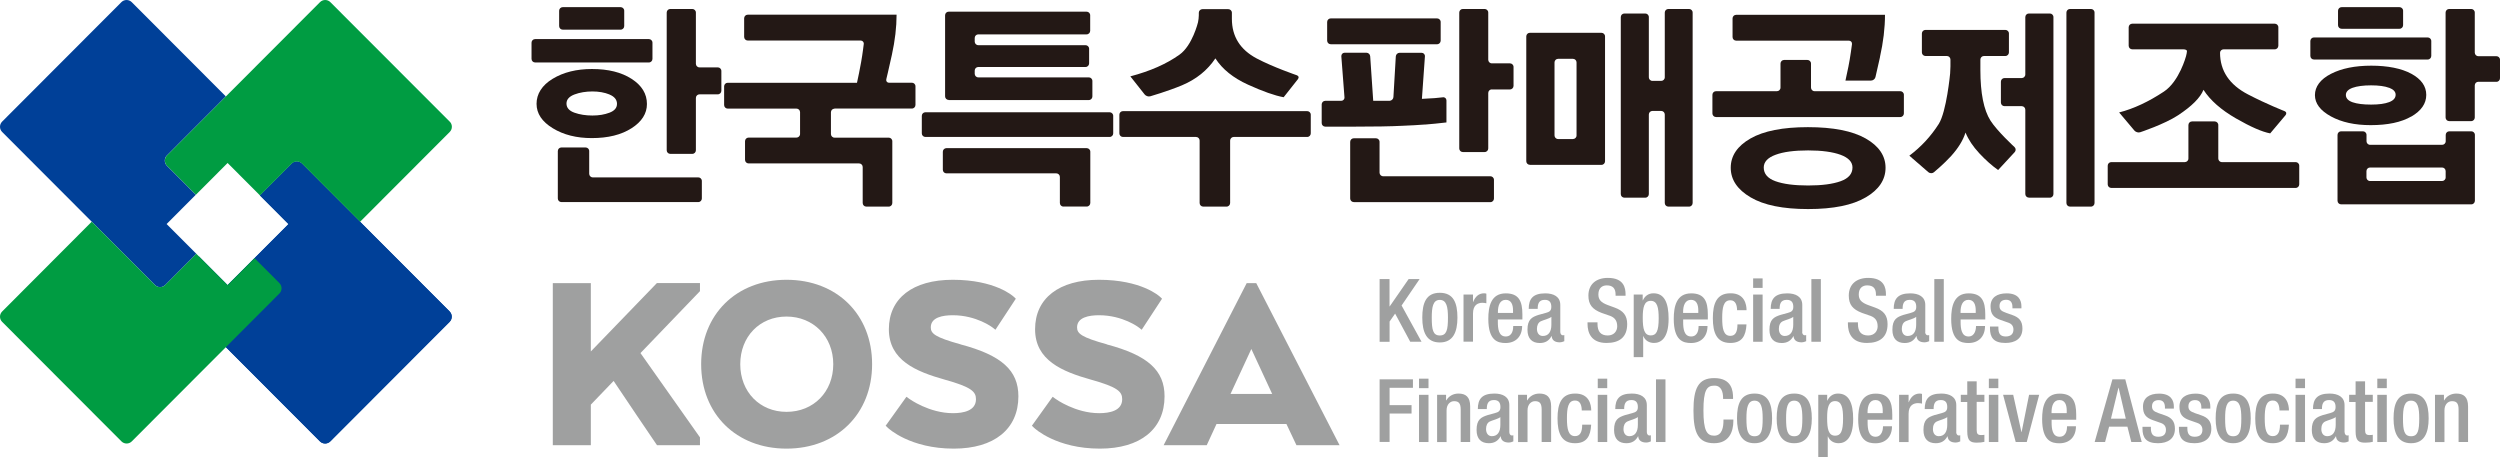 <svg width="552" height="101" viewBox="0 0 552 101" fill="none" xmlns="http://www.w3.org/2000/svg">
<path d="M130.456 77.599V62.511H122.059V98.307H130.456V89.341L135.486 84.108C138.673 88.883 142.899 95.115 144.853 97.988L145.075 98.307H154.553V96.572L141.416 77.96L154.553 64.288V62.497H145.047L130.47 77.585L130.456 77.599Z" fill="#9FA0A0"/>
<path d="M173.661 61.776C162.562 61.776 154.816 69.437 154.816 80.416C154.816 91.395 162.562 99.057 173.661 99.057C184.76 99.057 192.561 91.395 192.561 80.416C192.561 69.437 184.788 61.776 173.661 61.776ZM173.661 90.937C167.744 90.937 163.448 86.51 163.448 80.416C163.448 74.323 167.744 69.895 173.661 69.895C179.577 69.895 183.984 74.323 183.984 80.416C183.984 86.51 179.647 90.937 173.661 90.937Z" fill="#9FA0A0"/>
<path d="M212.099 76.03C206.431 74.462 205.517 73.643 205.517 72.283C205.517 70.062 208.15 69.604 210.367 69.604C215.618 69.604 219.124 72.283 219.152 72.31L219.789 72.81L224.293 65.954L223.835 65.523C223.669 65.371 219.748 61.776 210.367 61.776C201.54 61.776 196.261 65.856 196.261 72.699C196.261 79.542 202.205 82.026 208.621 83.831C214.51 85.469 215.494 86.482 215.494 88.147C215.494 90.701 212.722 91.229 210.422 91.229C205.143 91.229 200.806 88.092 200.75 88.05L200.141 87.606L195.554 94.005L196.025 94.449C196.219 94.643 200.972 99.057 210.588 99.057C219.526 99.057 224.861 94.74 224.861 87.509C224.861 81.776 221.161 78.445 212.099 76.044V76.03Z" fill="#9FA0A0"/>
<path d="M244.412 76.03C238.745 74.462 237.817 73.643 237.817 72.283C237.817 70.062 240.449 69.604 242.666 69.604C247.918 69.604 251.424 72.283 251.451 72.31L252.089 72.81L256.578 65.954L256.121 65.523C255.955 65.371 252.033 61.776 242.652 61.776C233.826 61.776 228.546 65.856 228.546 72.699C228.546 79.542 234.491 82.026 240.907 83.831C246.796 85.469 247.779 86.482 247.779 88.147C247.779 90.701 245.022 91.229 242.694 91.229C237.429 91.229 233.078 88.092 233.036 88.05L232.426 87.606L227.84 94.005L228.311 94.449C228.505 94.643 233.258 99.057 242.86 99.057C251.798 99.057 257.133 94.74 257.133 87.509C257.133 81.776 253.433 78.445 244.371 76.044L244.412 76.03Z" fill="#9FA0A0"/>
<path d="M277.377 62.511H275.271L256.925 98.307H266.444L268.606 93.616H284.042L286.259 98.307H295.779L277.377 62.511ZM280.897 86.981H271.696L276.296 77.057L280.897 86.981Z" fill="#9FA0A0"/>
<path d="M304.605 83.761H311.977V85.621H306.822V89.452H311.672V91.312H306.822V97.586H304.619V83.747L304.605 83.761Z" fill="#9FA0A0"/>
<path d="M313.321 83.609H315.413V85.704H313.321V83.609ZM313.321 87.176H315.413V97.599H313.321V87.176Z" fill="#9FA0A0"/>
<path d="M317.325 87.176H319.293V88.397H319.348C319.875 87.467 320.859 86.898 322.023 86.898C323.616 86.898 324.614 87.62 324.614 89.73V97.599H322.522V90.451C322.522 89.091 322.12 88.578 321.067 88.578C320.221 88.578 319.404 89.258 319.404 90.618V97.613H317.312V87.19L317.325 87.176Z" fill="#9FA0A0"/>
<path d="M333.26 95.42C333.26 95.809 333.496 96.156 333.801 96.156C333.939 96.156 334.078 96.142 334.147 96.1V97.461C333.898 97.572 333.524 97.71 333.122 97.71C332.194 97.71 331.418 97.336 331.362 96.336H331.321C330.766 97.364 329.949 97.863 328.729 97.863C327.067 97.863 326.027 96.933 326.027 94.934C326.027 92.603 327.039 92.131 328.452 91.659L330.073 91.215C330.822 91.007 331.293 90.784 331.293 89.882C331.293 88.98 330.96 88.328 329.866 88.328C328.48 88.328 328.286 89.313 328.286 90.326H326.304C326.304 88.12 327.219 86.898 329.963 86.898C331.806 86.898 333.26 87.62 333.26 89.452V95.42ZM331.293 92.089C330.752 92.519 329.588 92.769 328.965 93.061C328.369 93.352 328.12 93.977 328.12 94.74C328.12 95.615 328.549 96.309 329.408 96.309C330.669 96.309 331.279 95.351 331.279 93.824V92.075L331.293 92.089Z" fill="#9FA0A0"/>
<path d="M335.2 87.176H337.168V88.397H337.223C337.75 87.467 338.734 86.898 339.898 86.898C341.491 86.898 342.489 87.62 342.489 89.73V97.599H340.397V90.451C340.397 89.091 339.995 88.578 338.942 88.578C338.096 88.578 337.279 89.258 337.279 90.618V97.613H335.187V87.19L335.2 87.176Z" fill="#9FA0A0"/>
<path d="M351.329 93.796C351.191 96.295 350.346 97.863 347.768 97.863C344.748 97.863 343.902 95.615 343.902 92.381C343.902 89.147 344.761 86.898 347.768 86.898C350.886 86.856 351.343 89.341 351.343 90.632H349.251C349.251 89.66 348.974 88.397 347.754 88.439C346.244 88.439 345.981 90.063 345.981 92.367C345.981 94.671 346.258 96.295 347.754 96.295C348.918 96.309 349.348 95.337 349.348 93.769H351.316L351.329 93.796Z" fill="#9FA0A0"/>
<path d="M352.784 83.609H354.877V85.704H352.784V83.609ZM352.784 87.176H354.877V97.599H352.784V87.176Z" fill="#9FA0A0"/>
<path d="M363.62 95.42C363.62 95.809 363.856 96.156 364.161 96.156C364.299 96.156 364.424 96.142 364.507 96.1V97.461C364.258 97.572 363.883 97.71 363.482 97.71C362.553 97.71 361.777 97.336 361.722 96.336H361.68C361.126 97.364 360.308 97.863 359.089 97.863C357.426 97.863 356.387 96.933 356.387 94.934C356.387 92.603 357.385 92.131 358.798 91.659L360.419 91.215C361.168 91.007 361.639 90.784 361.639 89.882C361.639 88.98 361.306 88.328 360.211 88.328C358.812 88.328 358.618 89.313 358.618 90.326H356.65C356.65 88.12 357.565 86.898 360.308 86.898C362.151 86.898 363.62 87.62 363.62 89.452V95.42ZM361.639 92.089C361.098 92.519 359.934 92.769 359.325 93.061C358.729 93.352 358.466 93.977 358.466 94.74C358.466 95.615 358.895 96.309 359.754 96.309C361.015 96.309 361.639 95.351 361.639 93.824V92.075V92.089Z" fill="#9FA0A0"/>
<path d="M365.643 83.761H367.736V97.599H365.643V83.761Z" fill="#9FA0A0"/>
<path d="M382.728 92.63V92.922C382.728 95.42 381.717 97.863 378.474 97.863C374.996 97.863 373.916 95.615 373.916 90.673C373.916 85.732 374.996 83.484 378.502 83.484C382.437 83.484 382.659 86.385 382.659 87.828V88.078H380.456V87.842C380.456 86.565 380.068 85.094 378.488 85.149C376.867 85.149 376.119 86.162 376.119 90.618C376.119 95.073 376.867 96.198 378.488 96.198C380.331 96.198 380.539 94.143 380.539 92.866V92.63H382.742H382.728Z" fill="#9FA0A0"/>
<path d="M387.398 86.898C390.433 86.898 391.278 89.147 391.278 92.381C391.278 95.615 390.294 97.863 387.398 97.863C384.502 97.863 383.532 95.615 383.532 92.381C383.532 89.147 384.377 86.898 387.398 86.898ZM387.398 96.323C388.922 96.323 389.199 95.046 389.199 92.394C389.199 90.091 388.922 88.466 387.398 88.466C385.874 88.466 385.611 90.091 385.611 92.394C385.611 95.046 385.888 96.323 387.398 96.323Z" fill="#9FA0A0"/>
<path d="M396.155 86.898C399.19 86.898 400.049 89.147 400.049 92.381C400.049 95.615 399.065 97.863 396.155 97.863C393.245 97.863 392.289 95.615 392.289 92.381C392.289 89.147 393.148 86.898 396.155 86.898ZM396.155 96.323C397.68 96.323 397.957 95.046 397.957 92.394C397.957 90.091 397.693 88.466 396.155 88.466C394.617 88.466 394.368 90.091 394.368 92.394C394.368 95.046 394.645 96.323 396.155 96.323Z" fill="#9FA0A0"/>
<path d="M401.462 87.176H403.444V88.453H403.485C403.915 87.523 404.691 86.898 405.827 86.898C408.211 86.898 409.18 88.938 409.18 92.519C409.18 96.906 407.393 97.863 405.966 97.863C404.843 97.863 403.998 97.294 403.61 96.364H403.569V101H401.476V87.162L401.462 87.176ZM405.204 96.198C406.409 96.198 406.95 95.309 406.95 92.422C406.95 90.063 406.645 88.564 405.19 88.564C403.735 88.564 403.43 90.035 403.43 92.27C403.43 94.768 403.735 96.198 405.204 96.198Z" fill="#9FA0A0"/>
<path d="M412.368 92.658V93.255C412.368 94.657 412.548 96.433 414.113 96.433C415.596 96.433 415.776 94.726 415.776 94.116H417.758C417.758 96.42 416.358 97.877 414.1 97.877C412.395 97.877 410.289 97.377 410.289 92.547C410.289 89.813 410.871 86.912 414.141 86.912C417.037 86.912 417.813 88.661 417.813 91.562V92.672H412.381L412.368 92.658ZM415.707 91.215V90.646C415.707 89.327 415.277 88.328 414.1 88.328C412.769 88.328 412.354 89.646 412.354 91.007V91.215H415.707Z" fill="#9FA0A0"/>
<path d="M419.323 87.176H421.416V88.8H421.457C421.915 87.634 422.691 86.898 423.882 86.898C424.118 86.898 424.256 86.94 424.381 86.981V89.119C424.229 89.077 423.855 89.008 423.508 89.008C422.566 89.008 421.416 89.438 421.416 91.367V97.613H419.323V87.176Z" fill="#9FA0A0"/>
<path d="M431.933 95.42C431.933 95.809 432.168 96.156 432.473 96.156C432.612 96.156 432.75 96.142 432.82 96.1V97.461C432.57 97.572 432.196 97.71 431.794 97.71C430.866 97.71 430.09 97.336 430.035 96.336H429.993C429.439 97.364 428.621 97.863 427.402 97.863C425.739 97.863 424.7 96.933 424.7 94.934C424.7 92.603 425.698 92.131 427.111 91.659L428.732 91.215C429.48 91.007 429.951 90.784 429.951 89.882C429.951 88.98 429.633 88.328 428.524 88.328C427.125 88.328 426.945 89.313 426.945 90.326H424.977C424.977 88.12 425.878 86.898 428.635 86.898C430.478 86.898 431.947 87.62 431.947 89.452V95.42H431.933ZM429.965 92.089C429.425 92.519 428.261 92.769 427.651 93.061C427.042 93.352 426.792 93.977 426.792 94.74C426.792 95.615 427.208 96.309 428.081 96.309C429.342 96.309 429.951 95.351 429.951 93.824V92.075L429.965 92.089Z" fill="#9FA0A0"/>
<path d="M432.945 87.176H434.372V84.205H436.45V87.176H438.155V88.73H436.45V94.948C436.45 95.753 436.686 96.059 437.406 96.059C437.711 96.059 437.961 96.045 438.155 96.003V97.558C437.711 97.669 437.129 97.738 436.478 97.738C435.065 97.738 434.372 97.35 434.372 95.226V88.758H432.945V87.176Z" fill="#9FA0A0"/>
<path d="M439.138 83.609H441.231V85.704H439.138V83.609ZM439.138 87.176H441.231V97.599H439.138V87.176Z" fill="#9FA0A0"/>
<path d="M442.27 87.176H444.515L446.33 95.393H446.372L448.02 87.176H450.251L447.508 97.599H445.069L442.284 87.176H442.27Z" fill="#9FA0A0"/>
<path d="M452.995 92.658V93.255C452.995 94.657 453.161 96.433 454.741 96.433C456.32 96.433 456.404 94.726 456.404 94.116H458.371C458.371 96.42 456.986 97.877 454.713 97.877C453.009 97.877 450.903 97.377 450.903 92.547C450.903 89.813 451.485 86.912 454.755 86.912C457.651 86.912 458.427 88.661 458.427 91.562V92.672H452.995V92.658ZM456.334 91.215V90.646C456.334 89.327 455.905 88.328 454.727 88.328C453.397 88.328 452.981 89.646 452.981 91.007V91.215H456.334Z" fill="#9FA0A0"/>
<path d="M469.263 83.761L472.893 97.599H470.593L469.734 94.213H465.688L464.801 97.599H462.501L466.422 83.761H469.263ZM469.373 92.436L467.794 85.621H467.752L466.103 92.436H469.373Z" fill="#9FA0A0"/>
<path d="M478.02 90.215V89.952C478.02 89.119 477.729 88.342 476.648 88.342C475.817 88.342 475.165 88.73 475.165 89.702C475.165 90.521 475.54 90.84 476.634 91.229L477.964 91.687C479.516 92.214 480.223 93.047 480.223 94.685C480.223 96.906 478.602 97.863 476.482 97.863C473.849 97.863 473.059 96.642 473.059 94.629V94.24H474.916V94.574C474.916 95.781 475.346 96.433 476.537 96.433C477.729 96.433 478.242 95.851 478.242 94.907C478.242 94.129 477.84 93.63 477.091 93.38L475.387 92.783C473.821 92.242 473.17 91.451 473.17 89.785C473.17 87.828 474.583 86.912 476.731 86.912C479.378 86.912 479.987 88.466 479.987 89.757V90.215H478.02Z" fill="#9FA0A0"/>
<path d="M486.057 90.215V89.952C486.057 89.119 485.766 88.342 484.685 88.342C483.853 88.342 483.202 88.73 483.202 89.702C483.202 90.521 483.576 90.84 484.671 91.229L486.001 91.687C487.553 92.214 488.26 93.047 488.26 94.685C488.26 96.906 486.639 97.863 484.532 97.863C481.9 97.863 481.11 96.642 481.11 94.629V94.24H482.967V94.574C482.967 95.781 483.396 96.433 484.588 96.433C485.78 96.433 486.292 95.851 486.292 94.907C486.292 94.129 485.89 93.63 485.156 93.38L483.452 92.783C481.886 92.242 481.221 91.451 481.221 89.785C481.221 87.828 482.634 86.912 484.782 86.912C487.428 86.912 488.038 88.466 488.038 89.757V90.215H486.057Z" fill="#9FA0A0"/>
<path d="M493.082 86.898C496.117 86.898 496.962 89.147 496.962 92.381C496.962 95.615 495.978 97.863 493.082 97.863C490.186 97.863 489.216 95.615 489.216 92.381C489.216 89.147 490.061 86.898 493.082 86.898ZM493.082 96.323C494.606 96.323 494.883 95.046 494.883 92.394C494.883 90.091 494.606 88.466 493.082 88.466C491.558 88.466 491.308 90.091 491.308 92.394C491.308 95.046 491.572 96.323 493.082 96.323Z" fill="#9FA0A0"/>
<path d="M505.387 93.796C505.248 96.295 504.403 97.863 501.825 97.863C498.805 97.863 497.959 95.615 497.959 92.381C497.959 89.147 498.805 86.898 501.825 86.898C504.943 86.856 505.4 89.341 505.4 90.632H503.308C503.308 89.66 503.031 88.397 501.825 88.439C500.315 88.439 500.052 90.063 500.052 92.367C500.052 94.671 500.329 96.295 501.825 96.295C502.989 96.309 503.419 95.337 503.419 93.769H505.387V93.796Z" fill="#9FA0A0"/>
<path d="M506.855 83.609H508.948V85.704H506.855V83.609ZM506.855 87.176H508.948V97.599H506.855V87.176Z" fill="#9FA0A0"/>
<path d="M517.691 95.42C517.691 95.809 517.927 96.156 518.232 96.156C518.37 96.156 518.509 96.142 518.578 96.1V97.461C518.329 97.572 517.954 97.71 517.553 97.71C516.624 97.71 515.848 97.336 515.793 96.336H515.751C515.197 97.364 514.379 97.863 513.16 97.863C511.497 97.863 510.444 96.933 510.444 94.934C510.444 92.603 511.456 92.131 512.855 91.659L514.476 91.215C515.225 91.007 515.696 90.784 515.696 89.882C515.696 88.98 515.363 88.328 514.269 88.328C512.869 88.328 512.689 89.313 512.689 90.326H510.707C510.707 88.12 511.622 86.898 514.366 86.898C516.208 86.898 517.677 87.62 517.677 89.452V95.42H517.691ZM515.724 92.089C515.183 92.519 514.019 92.769 513.409 93.061C512.8 93.352 512.55 93.977 512.55 94.74C512.55 95.615 512.98 96.309 513.853 96.309C515.1 96.309 515.724 95.351 515.724 93.824V92.075V92.089Z" fill="#9FA0A0"/>
<path d="M518.689 87.176H520.116V84.205H522.208V87.176H523.913V88.73H522.208V94.948C522.208 95.753 522.444 96.059 523.164 96.059C523.469 96.059 523.719 96.045 523.913 96.003V97.558C523.469 97.669 522.887 97.738 522.222 97.738C520.809 97.738 520.116 97.35 520.116 95.226V88.758H518.689V87.176Z" fill="#9FA0A0"/>
<path d="M524.91 83.609H527.003V85.704H524.91V83.609ZM524.91 87.176H527.003V97.599H524.91V87.176Z" fill="#9FA0A0"/>
<path d="M532.365 86.898C535.4 86.898 536.245 89.147 536.245 92.381C536.245 95.615 535.261 97.863 532.365 97.863C529.469 97.863 528.499 95.615 528.499 92.381C528.499 89.147 529.345 86.898 532.365 86.898ZM532.365 96.323C533.889 96.323 534.167 95.046 534.167 92.394C534.167 90.091 533.889 88.466 532.365 88.466C530.841 88.466 530.578 90.091 530.578 92.394C530.578 95.046 530.841 96.323 532.365 96.323Z" fill="#9FA0A0"/>
<path d="M537.658 87.176H539.626V88.397H539.682C540.194 87.467 541.192 86.898 542.356 86.898C543.935 86.898 544.947 87.62 544.947 89.73V97.599H542.855V90.451C542.855 89.091 542.453 88.578 541.4 88.578C540.541 88.578 539.737 89.258 539.737 90.618V97.613H537.645V87.19L537.658 87.176Z" fill="#9FA0A0"/>
<path d="M304.605 61.623H306.808V67.647H306.85L311.021 61.623H313.446L309.469 67.453L313.875 75.461H311.381L308.042 69.243L306.822 70.992V75.475H304.619V61.637L304.605 61.623Z" fill="#9FA0A0"/>
<path d="M323.145 65.037H325.238V66.661H325.279C325.736 65.495 326.512 64.76 327.69 64.76C327.926 64.76 328.05 64.801 328.189 64.843V66.967C328.037 66.925 327.676 66.856 327.316 66.856C326.374 66.856 325.238 67.286 325.238 69.215V75.447H323.145V65.023V65.037Z" fill="#9FA0A0"/>
<path d="M330.725 70.52V71.117C330.725 72.519 330.891 74.295 332.457 74.295C334.023 74.295 334.12 72.588 334.12 71.977H336.087C336.087 74.281 334.688 75.739 332.429 75.739C330.725 75.739 328.619 75.239 328.619 70.409C328.619 67.675 329.201 64.774 332.471 64.774C335.381 64.774 336.143 66.522 336.143 69.423V70.534H330.711L330.725 70.52ZM334.078 69.09V68.535C334.078 67.216 333.648 66.203 332.471 66.203C331.14 66.203 330.739 67.522 330.739 68.882V69.09H334.092H334.078Z" fill="#9FA0A0"/>
<path d="M344.512 73.296C344.512 73.684 344.748 74.031 345.052 74.031C345.191 74.031 345.33 74.018 345.399 73.976V75.336C345.149 75.447 344.775 75.586 344.373 75.586C343.445 75.586 342.669 75.211 342.614 74.212H342.572C342.018 75.239 341.2 75.739 339.981 75.739C338.318 75.739 337.265 74.809 337.265 72.81C337.265 70.492 338.277 70.006 339.69 69.534L341.311 69.09C342.073 68.882 342.53 68.66 342.53 67.758C342.53 66.856 342.198 66.203 341.103 66.203C339.704 66.203 339.524 67.189 339.524 68.202H337.542C337.542 65.995 338.457 64.774 341.2 64.774C343.043 64.774 344.512 65.495 344.512 67.328V73.296ZM342.544 69.965C342.004 70.395 340.84 70.645 340.216 70.936C339.621 71.228 339.357 71.852 339.357 72.616C339.357 73.49 339.787 74.184 340.66 74.184C341.921 74.184 342.544 73.24 342.544 71.7V69.951V69.965Z" fill="#9FA0A0"/>
<path d="M352.729 71.533C352.729 73.213 353.463 74.073 354.988 74.073C356.387 74.073 357.08 73.088 357.08 72.061C357.08 70.603 356.345 69.965 355.112 69.604L353.602 69.076C351.593 68.299 350.72 67.258 350.72 65.273C350.72 62.761 352.424 61.359 355.015 61.359C358.549 61.359 358.923 63.566 358.923 64.996V65.301H356.72V65.01C356.72 63.747 356.151 63.011 354.78 63.011C353.824 63.011 352.923 63.538 352.923 65.01C352.923 66.189 353.519 66.8 354.988 67.355L356.47 67.897C358.424 68.591 359.283 69.659 359.283 71.561C359.283 74.503 357.509 75.725 354.724 75.725C351.302 75.725 350.526 73.435 350.526 71.505V71.172H352.729V71.533Z" fill="#9FA0A0"/>
<path d="M360.738 65.037H362.706V66.314H362.747C363.177 65.384 363.953 64.76 365.089 64.76C367.472 64.76 368.428 66.8 368.428 70.381C368.428 74.767 366.655 75.725 365.214 75.725C364.091 75.725 363.232 75.156 362.858 74.226H362.816V78.862H360.724V65.023L360.738 65.037ZM364.493 74.059C365.699 74.059 366.239 73.171 366.239 70.284C366.239 67.924 365.934 66.425 364.479 66.425C363.024 66.425 362.719 67.897 362.719 70.131C362.719 72.63 363.038 74.059 364.507 74.059H364.493Z" fill="#9FA0A0"/>
<path d="M371.643 70.52V71.117C371.643 72.519 371.809 74.295 373.389 74.295C374.969 74.295 375.052 72.588 375.052 71.977H377.019C377.019 74.281 375.634 75.739 373.375 75.739C371.671 75.739 369.565 75.239 369.565 70.409C369.565 67.675 370.147 64.774 373.417 64.774C376.313 64.774 377.089 66.522 377.089 69.423V70.534H371.657L371.643 70.52ZM374.983 69.09V68.535C374.983 67.216 374.567 66.203 373.375 66.203C372.045 66.203 371.629 67.522 371.629 68.882V69.09H374.983Z" fill="#9FA0A0"/>
<path d="M385.624 71.658C385.486 74.156 384.641 75.725 382.063 75.725C379.043 75.725 378.197 73.476 378.197 70.242C378.197 67.008 379.056 64.76 382.063 64.76C385.181 64.718 385.638 67.203 385.638 68.493H383.546C383.546 67.522 383.269 66.273 382.049 66.3C380.539 66.3 380.262 67.924 380.262 70.228C380.262 72.532 380.539 74.156 382.049 74.156C383.213 74.17 383.629 73.213 383.629 71.63H385.611L385.624 71.658Z" fill="#9FA0A0"/>
<path d="M387.093 61.47H389.185V63.566H387.093V61.47ZM387.093 65.037H389.185V75.461H387.093V65.037Z" fill="#9FA0A0"/>
<path d="M397.915 73.296C397.915 73.684 398.151 74.031 398.456 74.031C398.594 74.031 398.733 74.018 398.802 73.976V75.336C398.553 75.447 398.178 75.586 397.777 75.586C396.848 75.586 396.072 75.211 396.017 74.212H395.989C395.421 75.239 394.617 75.739 393.398 75.739C391.735 75.739 390.696 74.809 390.696 72.81C390.696 70.492 391.707 70.006 393.121 69.534L394.742 69.09C395.504 68.882 395.961 68.66 395.961 67.758C395.961 66.856 395.629 66.203 394.52 66.203C393.135 66.203 392.941 67.189 392.941 68.202H390.973C390.973 65.995 391.888 64.774 394.631 64.774C396.474 64.774 397.943 65.495 397.943 67.328V73.296H397.915ZM395.948 69.965C395.407 70.395 394.243 70.645 393.633 70.936C393.024 71.228 392.774 71.852 392.774 72.616C392.774 73.49 393.204 74.184 394.063 74.184C395.324 74.184 395.948 73.24 395.948 71.7V69.951V69.965Z" fill="#9FA0A0"/>
<path d="M399.952 61.623H402.044V75.461H399.952V61.623Z" fill="#9FA0A0"/>
<path d="M410.234 71.186V71.533C410.234 73.213 410.968 74.073 412.492 74.073C413.892 74.073 414.585 73.088 414.585 72.061C414.585 70.603 413.85 69.965 412.603 69.604L411.093 69.076C409.083 68.299 408.211 67.258 408.211 65.273C408.211 62.761 409.915 61.359 412.506 61.359C416.04 61.359 416.414 63.566 416.414 64.996V65.301H414.21V65.01C414.21 63.747 413.656 63.011 412.271 63.011C411.328 63.011 410.414 63.538 410.414 65.01C410.414 66.189 411.01 66.8 412.478 67.355L413.975 67.897C415.929 68.591 416.774 69.659 416.774 71.561C416.774 74.503 414.986 75.725 412.215 75.725C408.793 75.725 408.017 73.435 408.017 71.505V71.172H410.22L410.234 71.186Z" fill="#9FA0A0"/>
<path d="M425.074 73.296C425.074 73.684 425.31 74.031 425.614 74.031C425.753 74.031 425.878 74.018 425.961 73.976V75.336C425.711 75.447 425.337 75.586 424.935 75.586C424.007 75.586 423.231 75.211 423.176 74.212H423.134C422.566 75.239 421.762 75.739 420.543 75.739C418.88 75.739 417.841 74.809 417.841 72.81C417.841 70.492 418.852 70.006 420.266 69.534L421.887 69.09C422.635 68.882 423.106 68.66 423.106 67.758C423.106 66.856 422.774 66.203 421.679 66.203C420.28 66.203 420.099 67.189 420.099 68.202H418.132C418.132 65.995 419.046 64.774 421.79 64.774C423.633 64.774 425.102 65.495 425.102 67.328V73.296H425.074ZM423.092 69.965C422.552 70.395 421.388 70.645 420.765 70.936C420.169 71.228 419.919 71.852 419.919 72.616C419.919 73.49 420.349 74.184 421.208 74.184C422.469 74.184 423.092 73.24 423.092 71.7V69.951V69.965Z" fill="#9FA0A0"/>
<path d="M427.097 61.623H429.189V75.461H427.097V61.623Z" fill="#9FA0A0"/>
<path d="M432.903 70.52V71.117C432.903 72.519 433.083 74.295 434.649 74.295C436.132 74.295 436.312 72.588 436.312 71.977H438.293C438.293 74.281 436.907 75.739 434.635 75.739C432.931 75.739 430.824 75.239 430.824 70.409C430.824 67.675 431.406 64.774 434.677 64.774C437.586 64.774 438.349 66.522 438.349 69.423V70.534H432.917L432.903 70.52ZM436.242 69.09V68.535C436.242 67.216 435.813 66.203 434.635 66.203C433.305 66.203 432.889 67.522 432.889 68.882V69.09H436.242Z" fill="#9FA0A0"/>
<path d="M444.348 68.077V67.799C444.348 66.967 444.057 66.189 442.977 66.189C442.145 66.189 441.494 66.578 441.494 67.55C441.494 68.368 441.868 68.688 442.963 69.076L444.293 69.548C445.845 70.076 446.552 70.909 446.552 72.546C446.552 74.781 444.93 75.725 442.81 75.725C440.178 75.725 439.388 74.503 439.388 72.491V72.102H441.245V72.435C441.245 73.643 441.66 74.295 442.866 74.295C444.002 74.295 444.57 73.712 444.57 72.768C444.57 71.991 444.168 71.492 443.434 71.242L441.73 70.645C440.164 70.103 439.513 69.312 439.513 67.647C439.513 65.69 440.926 64.774 443.074 64.774C445.72 64.774 446.33 66.328 446.33 67.619V68.077H444.348Z" fill="#9FA0A0"/>
<path d="M317.907 64.649C320.942 64.649 321.801 66.897 321.801 70.131C321.801 73.365 320.817 75.614 317.907 75.614C314.997 75.614 314.041 73.365 314.041 70.131C314.041 66.897 314.887 64.649 317.907 64.649ZM317.907 74.073C319.432 74.073 319.709 72.796 319.709 70.145C319.709 67.841 319.432 66.217 317.907 66.217C316.383 66.217 316.134 67.841 316.134 70.145C316.134 72.796 316.397 74.073 317.907 74.073Z" fill="#9FA0A0"/>
<path d="M99.293 68.785L66.674 36.126C66.051 35.501 65.025 35.501 64.402 36.126L57.39 43.149L63.709 49.478L50.24 62.969L43.922 56.64L38.047 62.525C37.423 63.15 37.423 64.177 38.047 64.801L70.651 97.461C71.275 98.085 72.3 98.085 72.924 97.461L99.279 71.061C99.902 70.437 99.902 69.409 99.279 68.785H99.293Z" fill="#004098"/>
<path d="M99.293 68.785L66.674 36.126C66.051 35.501 65.025 35.501 64.402 36.126L57.39 43.149L63.709 49.478L50.24 62.969L43.922 56.64L38.047 62.525C37.423 63.15 37.423 64.177 38.047 64.801L70.651 97.461C71.275 98.085 72.3 98.085 72.924 97.461L99.279 71.061C99.902 70.437 99.902 69.409 99.279 68.785H99.293Z" fill="#004098"/>
<path d="M44.379 41.858L43.243 42.996L36.855 36.598C36.231 35.973 36.231 34.946 36.855 34.321L49.866 21.288L29.081 0.468C28.458 -0.156 27.433 -0.156 26.809 0.468L0.468 26.854C-0.156 27.479 -0.156 28.506 0.468 29.13L34.208 62.928C34.832 63.552 35.857 63.552 36.481 62.928L43.354 56.043L36.786 49.464L44.379 41.858Z" fill="#004098"/>
<path d="M61.7 62.511L56.199 57.001L50.254 62.955L43.354 56.043L36.481 62.928C35.857 63.552 34.832 63.552 34.208 62.928L20.255 48.951L0.468 68.785C-0.156 69.409 -0.156 70.437 0.468 71.061L26.823 97.461C27.446 98.085 28.472 98.085 29.095 97.461L61.7 64.801C62.323 64.177 62.323 63.15 61.7 62.525V62.511Z" fill="#009C42"/>
<path d="M99.293 26.854L72.937 0.468C72.314 -0.156 71.288 -0.156 70.665 0.468L36.869 34.321C36.245 34.946 36.245 35.973 36.869 36.598L43.257 42.996L50.254 35.987L57.404 43.149L64.416 36.126C65.039 35.501 66.065 35.501 66.688 36.126L79.505 48.965L99.306 29.13C99.93 28.506 99.93 27.479 99.306 26.854H99.293Z" fill="#009C42"/>
<path d="M118.151 13.793C117.722 13.793 117.362 13.446 117.362 13.002V9.421C117.362 8.991 117.708 8.63 118.151 8.63H143.273C143.703 8.63 144.063 8.977 144.063 9.421V13.002C144.063 13.432 143.717 13.793 143.273 13.793H118.151ZM139.449 28.311C137.176 29.769 134.253 30.491 130.664 30.491C127.297 30.491 124.428 29.769 122.045 28.311C119.662 26.854 118.47 25.064 118.47 22.912C118.47 20.761 119.662 18.818 122.045 17.388C124.428 15.944 127.324 15.237 130.705 15.237C134.294 15.237 137.204 15.958 139.463 17.416C141.721 18.873 142.844 20.719 142.844 22.968C142.844 25.077 141.707 26.868 139.435 28.325L139.449 28.311ZM123.957 44.62C123.528 44.62 123.167 44.273 123.167 43.829V33.35C123.167 32.919 123.514 32.559 123.957 32.559H129.306C129.735 32.559 130.096 32.906 130.096 33.35V38.374C130.096 38.804 130.442 39.165 130.886 39.165H154.178C154.608 39.165 154.968 39.512 154.968 39.956V43.829C154.968 44.259 154.622 44.62 154.178 44.62H123.957ZM124.248 6.548C123.819 6.548 123.458 6.201 123.458 5.757V2.37C123.458 1.94 123.805 1.579 124.248 1.579H137.038C137.467 1.579 137.828 1.926 137.828 2.37V5.757C137.828 6.187 137.481 6.548 137.038 6.548H124.248ZM134.571 20.858C133.463 20.414 132.216 20.192 130.802 20.192C129.389 20.192 128.003 20.414 126.839 20.858C125.675 21.302 125.08 21.968 125.08 22.87C125.08 23.773 125.662 24.467 126.839 24.883C128.003 25.299 129.334 25.508 130.802 25.508C132.271 25.508 133.463 25.299 134.571 24.883C135.68 24.467 136.234 23.814 136.234 22.926C136.234 22.038 135.68 21.316 134.571 20.872V20.858ZM154.442 20.83C154.012 20.83 153.652 21.177 153.652 21.621V33.183C153.652 33.614 153.305 33.974 152.862 33.974H147.998C147.569 33.974 147.209 33.627 147.209 33.183V2.772C147.209 2.342 147.555 1.981 147.998 1.981H152.862C153.292 1.981 153.652 2.328 153.652 2.772V14.085C153.652 14.515 153.998 14.876 154.442 14.876H158.488C158.917 14.876 159.278 15.223 159.278 15.667V20.039C159.278 20.469 158.931 20.83 158.488 20.83H154.442Z" fill="#231815"/>
<path d="M184.261 23.995C183.831 23.995 183.471 24.342 183.471 24.786V29.602C183.471 30.032 183.818 30.393 184.261 30.393H196.233C196.663 30.393 197.023 30.74 197.023 31.184V44.828C197.023 45.259 196.676 45.62 196.233 45.62H191.272C190.843 45.62 190.483 45.273 190.483 44.828V36.875C190.483 36.445 190.136 36.084 189.693 36.084H165.291C164.862 36.084 164.502 35.737 164.502 35.293V31.171C164.502 30.74 164.848 30.38 165.291 30.38H175.864C176.293 30.38 176.654 30.032 176.654 29.588V24.772C176.654 24.342 176.307 23.981 175.864 23.981H160.677C160.248 23.981 159.887 23.634 159.887 23.19V19.067C159.887 18.637 160.234 18.276 160.677 18.276H189.222C189.513 16.985 189.817 15.473 190.136 13.71C190.455 11.961 190.718 9.726 190.718 9.726C190.774 9.296 190.455 8.949 190.025 8.949H165.097C164.668 8.949 164.308 8.602 164.308 8.158V4.036C164.308 3.605 164.654 3.244 165.097 3.244H197.965C197.965 5.993 197.619 8.949 196.926 12.114C196.233 15.292 195.693 17.499 195.693 17.499C195.596 17.915 195.859 18.262 196.288 18.262H201.346C201.776 18.262 202.136 18.609 202.136 19.053V23.176C202.136 23.606 201.789 23.967 201.346 23.967H184.247L184.261 23.995Z" fill="#231815"/>
<path d="M204.325 30.241C203.896 30.241 203.535 29.894 203.535 29.45V25.577C203.535 25.147 203.882 24.786 204.325 24.786H245.008C245.438 24.786 245.798 25.133 245.798 25.577V29.45C245.798 29.88 245.451 30.241 245.008 30.241H204.325ZM234.81 45.62C234.38 45.62 234.02 45.273 234.02 44.828V39.068C234.02 38.638 233.673 38.277 233.23 38.277H208.967C208.538 38.277 208.177 37.93 208.177 37.486V33.502C208.177 33.072 208.524 32.711 208.967 32.711H239.95C240.38 32.711 240.74 33.058 240.74 33.502V44.815C240.74 45.245 240.394 45.606 239.95 45.606H234.796L234.81 45.62ZM209.466 22.066C209.036 22.066 208.676 21.718 208.676 21.274V3.369C208.676 2.939 209.023 2.578 209.466 2.578H239.923C240.352 2.578 240.713 2.925 240.713 3.369V6.798C240.713 7.228 240.366 7.589 239.923 7.589H216.006C215.577 7.589 215.217 7.936 215.217 8.38V9.185C215.217 9.615 215.563 9.976 216.006 9.976H239.687C240.117 9.976 240.477 10.323 240.477 10.767V14.001C240.477 14.431 240.131 14.792 239.687 14.792H216.006C215.577 14.792 215.217 15.139 215.217 15.584V16.291C215.217 16.722 215.563 17.083 216.006 17.083H240.408C240.837 17.083 241.198 17.43 241.198 17.874V21.302C241.198 21.732 240.851 22.093 240.408 22.093H209.466V22.066Z" fill="#231815"/>
<path d="M272.402 30.241C271.973 30.241 271.613 30.588 271.613 31.032V44.828C271.613 45.259 271.266 45.62 270.823 45.62H265.668C265.239 45.62 264.878 45.273 264.878 44.828V31.032C264.878 30.602 264.532 30.241 264.089 30.241H247.946C247.516 30.241 247.156 29.894 247.156 29.45V25.327C247.156 24.897 247.502 24.536 247.946 24.536H288.629C289.058 24.536 289.418 24.883 289.418 25.327V29.45C289.418 29.88 289.072 30.241 288.629 30.241H272.389H272.402ZM283.432 21.469C281.451 21.108 278.832 20.178 275.562 18.693C272.292 17.207 269.894 15.278 268.356 12.891C266.597 15.528 264.13 17.513 260.957 18.845C257.784 20.164 253.987 21.26 253.987 21.26C253.571 21.385 253.017 21.205 252.74 20.858L249.581 16.86C253.959 15.709 257.576 14.112 260.43 12.072C263.285 10.046 264.518 4.924 264.518 4.924C264.615 4.507 264.698 3.8 264.698 3.369V2.814C264.698 2.384 265.045 2.023 265.488 2.023H271.211C271.64 2.023 272.001 2.37 272.001 2.814V4.16C272.001 8.061 273.83 10.976 277.502 12.919C281.16 14.848 286.328 16.611 286.328 16.611C286.744 16.75 286.855 17.138 286.578 17.485L283.418 21.483L283.432 21.469Z" fill="#231815"/>
<path d="M314.637 27.492C313.168 27.604 311.533 27.701 309.732 27.77C307.016 27.909 303.427 27.964 298.979 27.964H292.619C292.19 27.964 291.829 27.617 291.829 27.173V23.051C291.829 22.621 292.176 22.26 292.619 22.26H296.139C296.568 22.26 296.901 21.913 296.859 21.469L296.166 12.433C296.139 12.003 296.457 11.642 296.887 11.642H301.709C302.139 11.642 302.513 11.989 302.54 12.433L303.206 22.26H305.492C306.656 22.26 306.836 22.26 306.836 22.26C307.266 22.232 307.64 21.871 307.667 21.441L308.194 12.447C308.222 12.017 308.596 11.656 309.025 11.656H313.889C314.319 11.656 314.651 12.003 314.623 12.447L313.958 21.829C315.136 21.76 316.092 21.705 316.813 21.663C317.533 21.607 318.6 21.483 318.6 21.483C319.03 21.427 319.376 21.746 319.376 22.177V27.034C317.686 27.229 316.092 27.395 314.623 27.506L314.637 27.492ZM293.825 9.768C293.395 9.768 293.035 9.421 293.035 8.977V4.854C293.035 4.424 293.381 4.063 293.825 4.063H317.312C317.741 4.063 318.101 4.41 318.101 4.854V8.977C318.101 9.407 317.755 9.768 317.312 9.768H293.825ZM298.91 44.62C298.48 44.62 298.12 44.273 298.12 43.829V31.323C298.12 30.893 298.467 30.532 298.91 30.532H303.815C304.245 30.532 304.605 30.879 304.605 31.323V38.124C304.605 38.555 304.952 38.916 305.395 38.916H329.076C329.505 38.916 329.866 39.263 329.866 39.707V43.843C329.866 44.273 329.519 44.634 329.076 44.634H298.91V44.62ZM329.394 19.734C328.965 19.734 328.605 20.081 328.605 20.525V32.781C328.605 33.211 328.258 33.572 327.815 33.572H322.993C322.563 33.572 322.203 33.225 322.203 32.781V2.772C322.203 2.342 322.549 1.981 322.993 1.981H327.815C328.244 1.981 328.605 2.328 328.605 2.772V13.196C328.605 13.627 328.951 13.987 329.394 13.987H333.399C333.829 13.987 334.189 14.334 334.189 14.778V18.956C334.189 19.387 333.842 19.747 333.399 19.747H329.394V19.734Z" fill="#231815"/>
<path d="M337.792 36.389C337.362 36.389 337.002 36.042 337.002 35.598V8.033C337.002 7.603 337.348 7.242 337.792 7.242H353.602C354.031 7.242 354.392 7.589 354.392 8.033V35.612C354.392 36.042 354.045 36.403 353.602 36.403H337.792V36.389ZM348.101 13.779C348.101 13.349 347.754 12.988 347.311 12.988H344.027C343.597 12.988 343.237 13.335 343.237 13.779V29.907C343.237 30.338 343.584 30.699 344.027 30.699H347.311C347.741 30.699 348.101 30.352 348.101 29.907V13.779ZM368.373 45.62C367.943 45.62 367.583 45.273 367.583 44.828V25.286C367.583 24.855 367.237 24.494 366.793 24.494H364.853C364.424 24.494 364.064 24.841 364.064 25.286V42.857C364.064 43.288 363.717 43.649 363.274 43.649H358.66C358.23 43.649 357.87 43.302 357.87 42.857V3.772C357.87 3.342 358.216 2.981 358.66 2.981H363.274C363.703 2.981 364.064 3.328 364.064 3.772V17.069C364.064 17.499 364.41 17.86 364.853 17.86H366.793C367.223 17.86 367.583 17.513 367.583 17.069V2.772C367.583 2.342 367.93 1.981 368.373 1.981H372.946C373.375 1.981 373.735 2.328 373.735 2.772V44.828C373.735 45.259 373.389 45.62 372.946 45.62H368.373Z" fill="#231815"/>
<path d="M378.89 25.841C378.461 25.841 378.1 25.494 378.1 25.05V20.927C378.1 20.497 378.447 20.136 378.89 20.136H392.345C392.774 20.136 393.135 19.789 393.135 19.345V14.029C393.135 13.599 393.481 13.238 393.924 13.238H399.079C399.509 13.238 399.869 13.585 399.869 14.029V19.345C399.869 19.775 400.215 20.136 400.659 20.136H419.587C420.016 20.136 420.377 20.483 420.377 20.927V25.05C420.377 25.48 420.03 25.841 419.587 25.841H378.89ZM411.952 43.579C409.042 45.3 404.802 46.161 399.232 46.161C393.661 46.161 389.463 45.3 386.539 43.579C383.615 41.858 382.146 39.679 382.146 37.042C382.146 34.405 383.601 32.239 386.511 30.574C389.421 28.908 393.647 28.075 399.19 28.075C404.733 28.075 409.014 28.908 411.938 30.574C414.862 32.239 416.33 34.405 416.33 37.042C416.33 39.679 414.876 41.872 411.966 43.579H411.952ZM415.097 12.641C414.349 15.986 414.1 17.027 414.1 17.027C414.003 17.444 413.573 17.791 413.13 17.791H407.476C407.504 17.652 407.726 16.638 408.127 14.723C408.529 12.808 408.917 9.754 408.917 9.754C408.973 9.324 408.668 8.977 408.224 8.977H383.338C382.908 8.977 382.548 8.63 382.548 8.186V4.063C382.548 3.633 382.895 3.272 383.338 3.272H416.206C416.206 6.187 415.832 9.31 415.083 12.641H415.097ZM406.409 34.182C404.663 33.544 402.266 33.211 399.232 33.211C396.197 33.211 393.758 33.53 392.026 34.182C390.294 34.821 389.435 35.765 389.435 36.986C389.435 38.374 390.294 39.388 392.026 40.012C393.758 40.637 396.155 40.956 399.232 40.956C402.308 40.956 404.663 40.637 406.409 40.012C408.155 39.388 409.028 38.374 409.028 36.986C409.028 35.765 408.155 34.835 406.409 34.182Z" fill="#231815"/>
<path d="M441.189 37.541C439.817 36.584 438.432 35.348 437.032 33.849C435.633 32.35 434.621 30.824 433.984 29.269C433.443 30.99 432.376 32.711 430.811 34.446C429.245 36.181 427 38.041 427 38.041C426.667 38.319 426.127 38.305 425.795 38.027L421.582 34.377C424.173 32.434 426.335 30.102 428.067 27.381C429.799 24.675 430.589 16.222 430.589 16.222C430.63 15.792 430.658 15.084 430.658 14.654V13.155C430.658 12.724 430.312 12.364 429.868 12.364H425.143C424.714 12.364 424.353 12.017 424.353 11.572V7.394C424.353 6.964 424.7 6.603 425.143 6.603H442.783C443.212 6.603 443.572 6.95 443.572 7.394V11.572C443.572 12.003 443.226 12.364 442.783 12.364H438.058C437.628 12.364 437.268 12.71 437.268 13.155V15.445C437.268 20.566 438.016 24.3 439.499 26.632C440.981 28.964 444.806 32.475 444.806 32.475C445.124 32.767 445.138 33.267 444.847 33.586L441.161 37.569L441.189 37.541ZM447.979 43.635C447.549 43.635 447.189 43.288 447.189 42.843V24.231C447.189 23.8 446.843 23.44 446.399 23.44H442.589C442.159 23.44 441.799 23.093 441.799 22.648V18.026C441.799 17.596 442.145 17.235 442.589 17.235H446.399C446.829 17.235 447.189 16.888 447.189 16.444V3.772C447.189 3.342 447.535 2.981 447.979 2.981H452.607C453.036 2.981 453.397 3.328 453.397 3.772V42.857C453.397 43.288 453.05 43.649 452.607 43.649H447.979V43.635ZM457.055 45.62C456.625 45.62 456.265 45.273 456.265 44.828V2.772C456.265 2.342 456.611 1.981 457.055 1.981H461.683C462.113 1.981 462.473 2.328 462.473 2.772V44.828C462.473 45.259 462.126 45.62 461.683 45.62H457.055Z" fill="#231815"/>
<path d="M466.172 41.497C465.743 41.497 465.383 41.15 465.383 40.706V36.584C465.383 36.154 465.729 35.793 466.172 35.793H482.412C482.842 35.793 483.202 35.446 483.202 35.001V27.604C483.202 27.173 483.549 26.812 483.992 26.812H489.008C489.438 26.812 489.798 27.159 489.798 27.604V35.001C489.798 35.432 490.144 35.793 490.588 35.793H506.883C507.313 35.793 507.673 36.14 507.673 36.584V40.706C507.673 41.136 507.326 41.497 506.883 41.497H466.172ZM501.257 29.45C499.47 29.116 496.934 28.006 493.678 26.132C490.408 24.245 488.024 22.149 486.528 19.831C485.821 21.58 483.95 23.453 480.916 25.452C477.867 27.451 472.547 29.2 472.547 29.2C472.131 29.338 471.577 29.172 471.286 28.839L467.905 24.828C471.105 24.009 474.403 22.468 477.798 20.219C481.193 17.971 482.676 12.405 482.676 12.405C482.786 11.989 482.883 11.475 482.883 11.267C482.883 11.059 482.537 10.892 482.094 10.892H470.801C470.371 10.892 470.011 10.545 470.011 10.101V6.02C470.011 5.59 470.357 5.229 470.801 5.229H502.269C502.698 5.229 503.059 5.576 503.059 6.02V10.101C503.059 10.531 502.712 10.892 502.269 10.892H490.976C490.546 10.892 490.186 11.225 490.186 11.642C490.186 15.639 492.251 18.72 496.38 20.858C500.509 23.009 504.43 24.536 504.43 24.536C504.832 24.689 504.929 25.091 504.652 25.424L501.271 29.436L501.257 29.45Z" fill="#231815"/>
<path d="M510.915 13.141C510.486 13.141 510.126 12.794 510.126 12.35V9.06C510.126 8.63 510.472 8.269 510.915 8.269H536.037C536.467 8.269 536.827 8.616 536.827 9.06V12.35C536.827 12.78 536.481 13.141 536.037 13.141H510.915ZM532.421 25.716C530.204 26.993 527.225 27.631 523.442 27.631C519.95 27.631 517.026 26.993 514.67 25.702C512.315 24.411 511.137 22.843 511.137 20.997C511.137 19.151 512.315 17.513 514.67 16.305C517.026 15.098 519.991 14.501 523.58 14.501C527.169 14.501 530.245 15.098 532.435 16.291C534.624 17.485 535.719 19.04 535.719 20.955C535.719 22.87 534.61 24.467 532.407 25.744L532.421 25.716ZM516.915 45.12C516.486 45.12 516.125 44.773 516.125 44.329V29.783C516.125 29.352 516.472 28.991 516.915 28.991H521.737C522.167 28.991 522.527 29.338 522.527 29.783V31.184C522.527 31.615 522.874 31.976 523.317 31.976H539.224C539.654 31.976 540.014 31.629 540.014 31.184V29.783C540.014 29.352 540.361 28.991 540.804 28.991H545.668C546.097 28.991 546.457 29.338 546.457 29.783V44.329C546.457 44.759 546.111 45.12 545.668 45.12H516.915ZM517.026 6.353C516.597 6.353 516.236 6.006 516.236 5.562V2.37C516.236 1.94 516.583 1.579 517.026 1.579H529.816C530.245 1.579 530.605 1.926 530.605 2.37V5.562C530.605 5.993 530.259 6.353 529.816 6.353H517.026ZM527.516 19.387C526.559 19.026 525.229 18.845 523.539 18.845C521.848 18.845 520.449 19.026 519.451 19.387C518.467 19.747 517.968 20.275 517.968 20.969C517.968 21.691 518.467 22.232 519.451 22.579C520.449 22.926 521.807 23.093 523.539 23.093C525.271 23.093 526.559 22.912 527.516 22.551C528.472 22.19 528.957 21.649 528.957 20.913C528.957 20.247 528.472 19.734 527.516 19.373V19.387ZM540 37.777C540 37.347 539.654 36.986 539.21 36.986H523.303C522.874 36.986 522.513 37.333 522.513 37.777V39.179C522.513 39.609 522.86 39.97 523.303 39.97H539.21C539.64 39.97 540 39.623 540 39.179V37.777ZM547.22 18.054C546.79 18.054 546.43 18.401 546.43 18.845V25.952C546.43 26.382 546.083 26.743 545.64 26.743H540.776C540.347 26.743 539.986 26.396 539.986 25.952V2.772C539.986 2.342 540.333 1.981 540.776 1.981H545.64C546.069 1.981 546.43 2.328 546.43 2.772V11.614C546.43 12.044 546.776 12.405 547.22 12.405H551.21C551.64 12.405 552 12.752 552 13.196V17.277C552 17.707 551.654 18.068 551.21 18.068H547.22V18.054Z" fill="#231815"/>
</svg>
